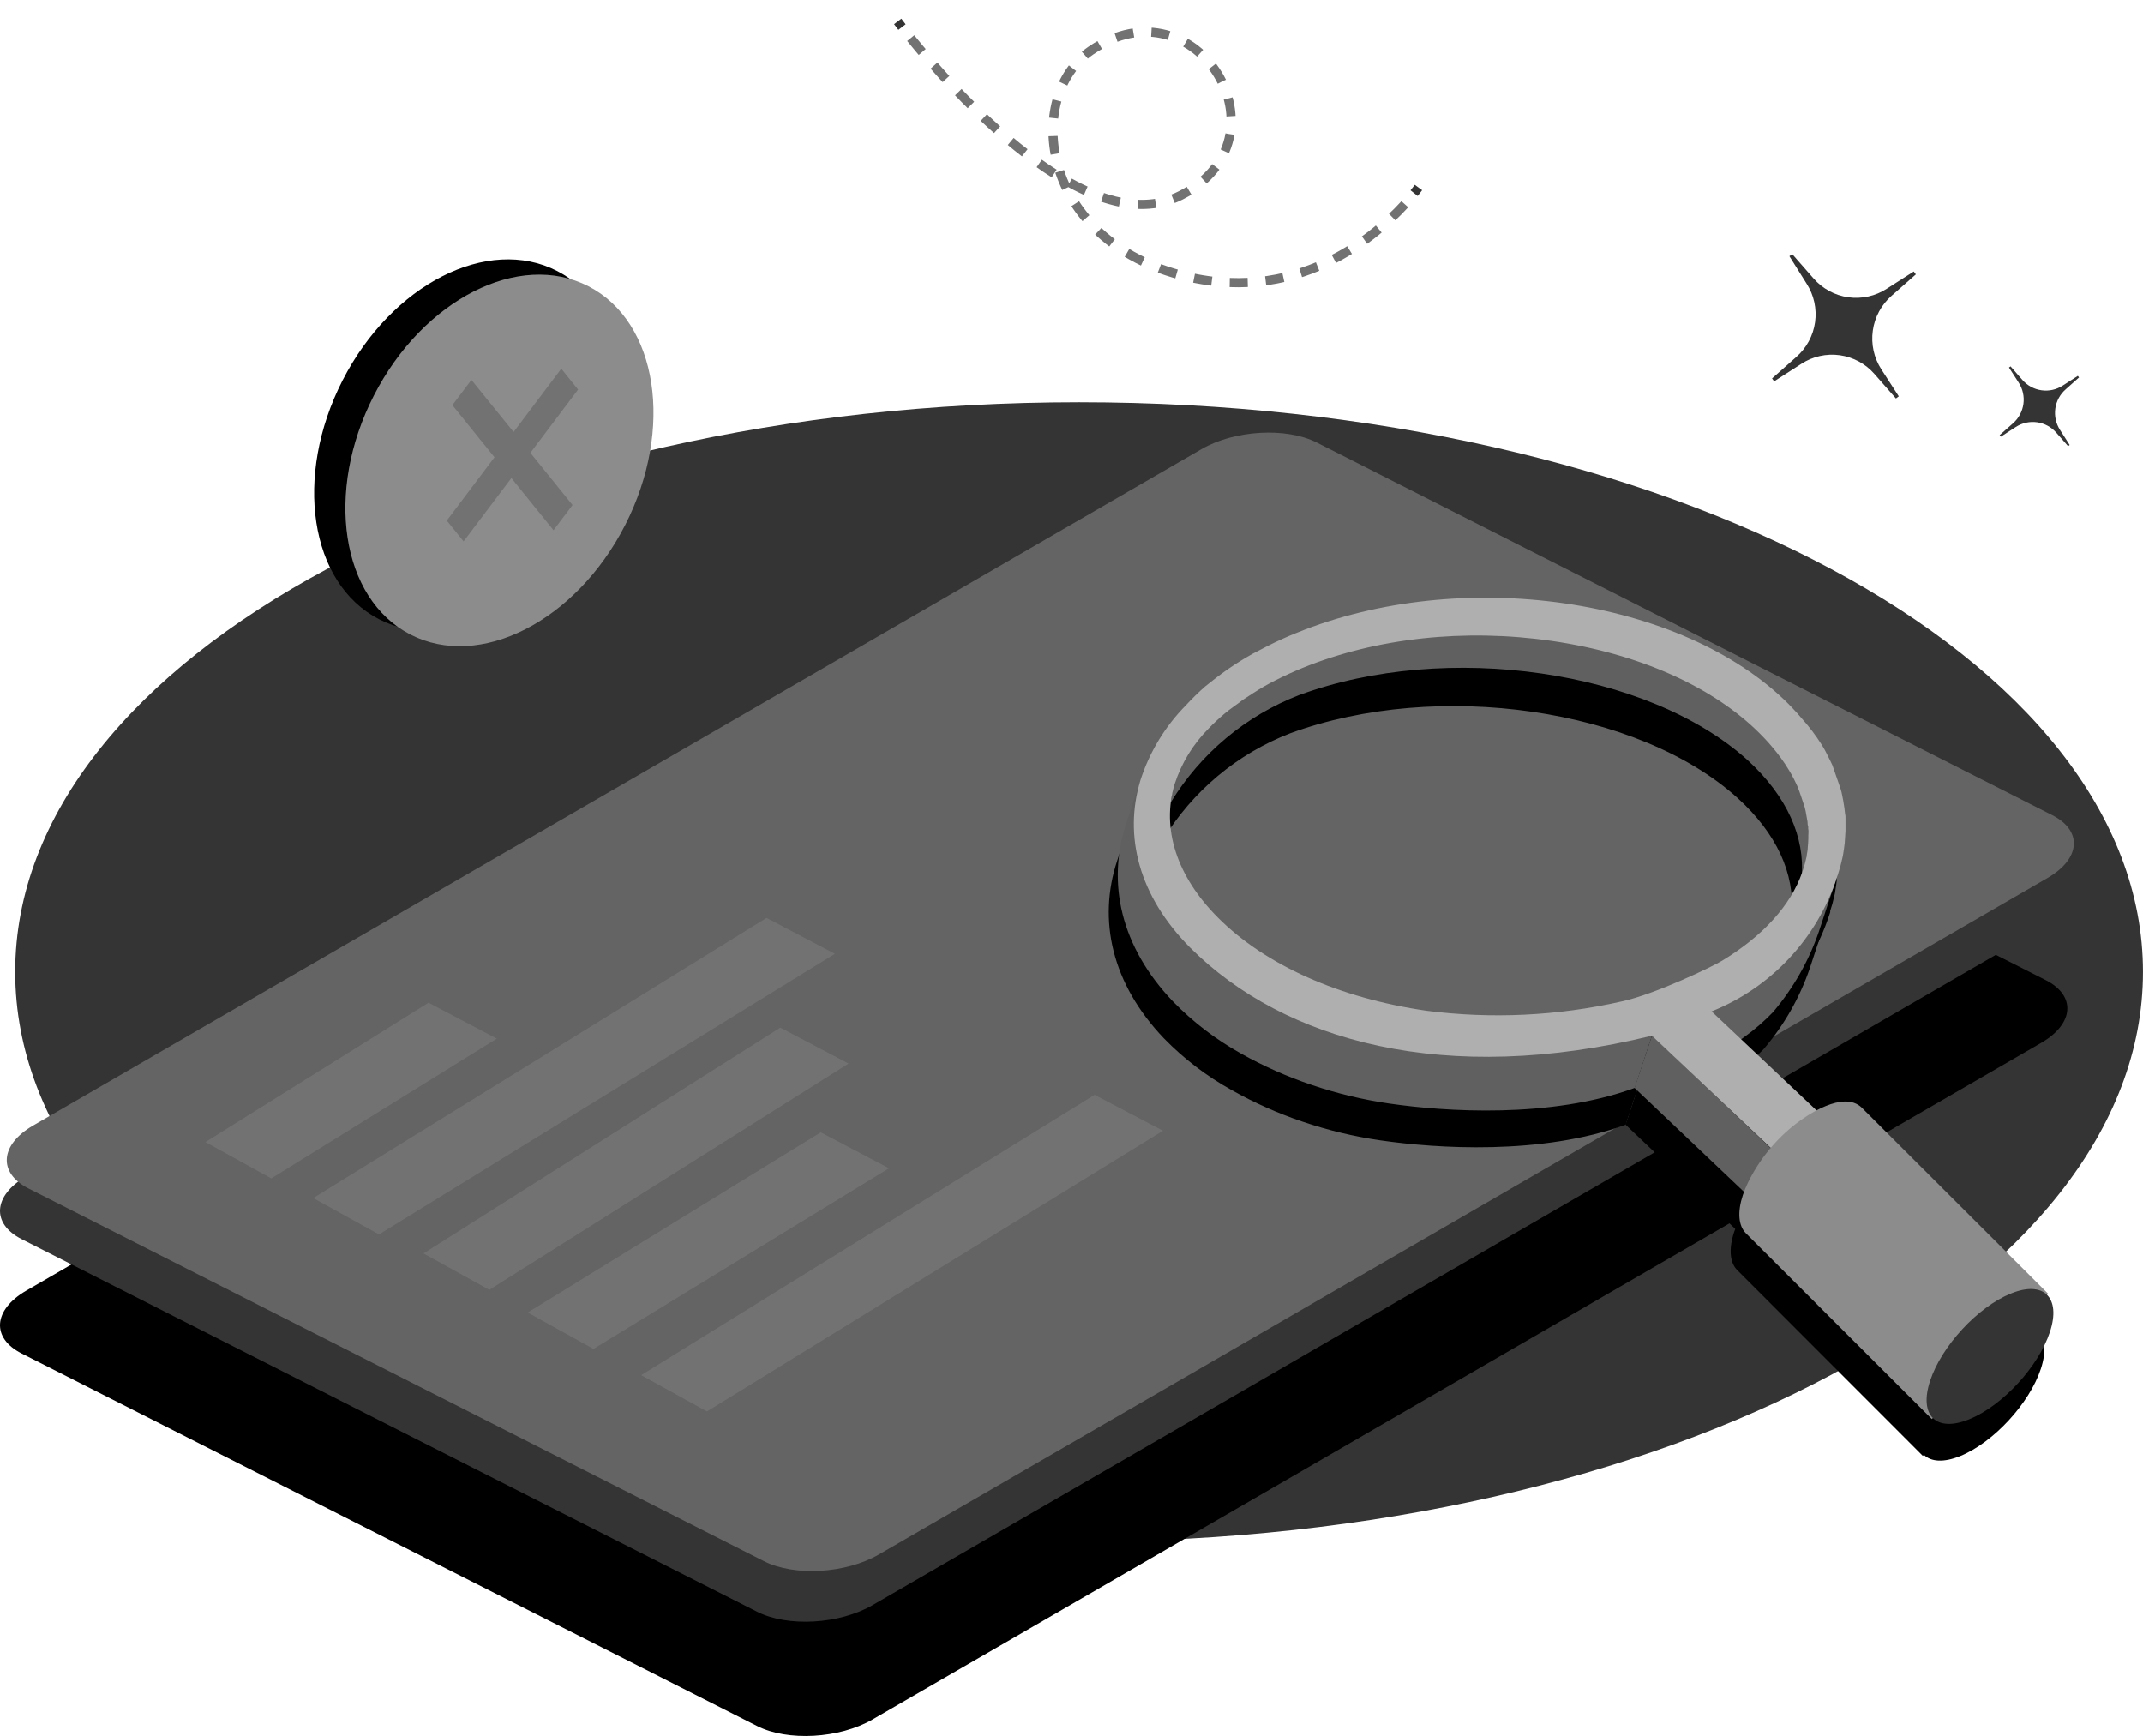 <svg xmlns="http://www.w3.org/2000/svg" width="100" height="81" viewBox="0 0 100 81" fill="none">
  <path
    d="M84.3 13.233C84.644 13.766 84.785 14.407 84.697 15.036C84.608 15.666 84.296 16.242 83.818 16.659L82.689 17.659L82.788 17.793L84.058 16.976C84.589 16.63 85.227 16.488 85.855 16.576C86.482 16.665 87.057 16.977 87.473 17.456L88.47 18.593L88.603 18.493L87.789 17.233C87.444 16.699 87.303 16.058 87.391 15.428C87.479 14.798 87.79 14.221 88.267 13.803L89.4 12.803L89.3 12.669L88.044 13.473C87.512 13.819 86.874 13.961 86.246 13.873C85.618 13.784 85.043 13.472 84.626 12.993L83.629 11.856L83.499 11.956L84.3 13.233Z"
    fill="#343434"></path>
  <path
    d="M94.201 17.856C94.39 18.151 94.468 18.504 94.419 18.852C94.37 19.2 94.198 19.518 93.935 19.749L93.311 20.302L93.364 20.376L94.065 19.922C94.359 19.732 94.712 19.654 95.059 19.703C95.406 19.752 95.724 19.925 95.955 20.189L96.504 20.816L96.577 20.762L96.128 20.059C95.937 19.764 95.859 19.41 95.908 19.062C95.957 18.715 96.129 18.396 96.394 18.166L97.015 17.612L96.959 17.539L96.258 17.989C95.964 18.181 95.612 18.26 95.265 18.211C94.918 18.163 94.6 17.991 94.37 17.726L93.819 17.096L93.746 17.152L94.201 17.856Z"
    fill="#343434"></path>
  <path
    d="M50.354 71.928C77.772 71.928 99.999 60.028 99.999 45.349C99.999 30.669 77.772 18.769 50.354 18.769C22.936 18.769 0.709 30.669 0.709 45.349C0.709 60.028 22.936 71.928 50.354 71.928Z"
    fill="#343434"></path>
  <path d="M41.891 1L42.091 1.263" stroke="#343434" stroke-width="0.426" stroke-miterlimit="10"></path>
  <path
    d="M42.499 1.78C44.463 4.206 50.739 11.346 55.105 9.113C60.341 6.446 55.853 -1.02 50.909 2.356C47.786 4.5 48.507 11.263 55.341 12.9C60.91 14.233 64.594 10.653 65.777 9.276"
    stroke="#727272" stroke-width="0.426" stroke-miterlimit="10" stroke-dasharray="0.84 0.84"></path>
  <path d="M65.986 9.013C66.119 8.846 66.189 8.75 66.189 8.75" stroke="#343434" stroke-width="0.426"
    stroke-miterlimit="10"></path>
  <path
    d="M35.333 80.535L1.011 63.152C-0.417 62.429 -0.318 61.119 1.217 60.225L55.76 28.656C57.301 27.763 59.707 27.626 61.135 28.346L95.46 45.732C96.885 46.456 96.789 47.766 95.251 48.659L40.709 80.232C39.167 81.122 36.761 81.258 35.333 80.535Z"
    fill="black"></path>
  <path
    d="M35.333 75.202L1.011 57.819C-0.417 57.095 -0.318 55.785 1.217 54.892L55.76 23.323C57.301 22.429 59.707 22.293 61.135 23.012L95.46 40.399C96.885 41.122 96.789 42.432 95.251 43.325L40.709 74.898C39.167 75.788 36.761 75.925 35.333 75.202Z"
    fill="#343434"></path>
  <path
    d="M35.638 72.835L1.327 55.452C-0.102 54.729 -0.002 53.419 1.533 52.525L56.065 20.956C57.607 20.062 60.012 19.926 61.441 20.646L95.762 38.032C97.191 38.756 97.091 40.066 95.556 40.959L41.014 72.528C39.472 73.422 37.067 73.565 35.638 72.835Z"
    fill="#646464"></path>
  <path
    d="M61.002 31.706C67.903 29.172 77.306 30.536 81.934 34.729C84.668 37.216 85.143 40.142 83.645 42.642C83.804 40.802 82.981 38.882 81.12 37.176C76.468 32.976 67.079 31.613 60.188 34.146C57.702 35.108 55.6 36.865 54.208 39.146C54.42 36.456 56.892 33.209 61.002 31.706Z"
    fill="black"></path>
  <path
    d="M54.128 39.403L54.145 39.166C54.344 36.679 56.57 33.266 60.996 31.646C67.91 29.106 77.332 30.466 81.991 34.676C84.669 37.109 85.313 40.009 83.708 42.676L83.576 42.896L83.599 42.662C83.765 40.756 82.894 38.883 81.087 37.239C76.455 33.046 67.086 31.689 60.198 34.216C57.725 35.171 55.636 36.921 54.258 39.193L54.128 39.403ZM72.299 30.756C68.515 30.209 64.451 30.503 61.002 31.756C56.813 33.309 54.603 36.496 54.294 38.899C55.695 36.702 57.759 35.012 60.185 34.076C67.103 31.536 76.522 32.899 81.18 37.116C82.934 38.712 83.815 40.529 83.735 42.389C85.124 39.859 84.463 37.099 81.901 34.773C79.582 32.686 76.083 31.299 72.299 30.756Z"
    fill="black"></path>
  <path
    d="M85.29 42.626L84.45 45.182C83.976 46.566 83.244 47.846 82.293 48.956C81.509 49.766 80.632 50.449 78.695 51.495L79.253 48.736C79.253 48.736 84.161 44.789 85.29 42.626Z"
    fill="black"></path>
  <path
    d="M77.037 48.899C74.844 49.456 74.073 49.609 73.296 49.732C71.815 49.969 70.316 50.071 68.817 50.036C66.309 49.986 63.825 49.536 61.458 48.702C59.2 47.934 57.147 46.66 55.454 44.976C53.012 42.432 52.759 38.233 52.759 38.233L52.128 40.163C51.218 42.919 51.872 45.899 54.314 48.453C55.245 49.408 56.311 50.221 57.477 50.866C58.528 51.459 59.633 51.951 60.776 52.336C61.965 52.74 63.189 53.034 64.431 53.212C67.016 53.586 71.92 53.916 75.861 52.479L77.037 48.899Z"
    fill="black"></path>
  <path d="M75.854 52.479L82.077 58.389L82.884 55.936L76.665 50.029L75.854 52.479Z" fill="black"></path>
  <path
    d="M79.445 48.899C80.814 48.348 82.046 47.502 83.054 46.422C84.062 45.341 84.822 44.052 85.28 42.645L85.323 42.519C85.323 42.499 85.323 42.479 85.34 42.459C85.416 42.233 85.478 42.003 85.526 41.769C85.548 41.687 85.565 41.603 85.576 41.519C85.605 41.355 85.625 41.185 85.645 41.026C85.645 40.972 85.678 40.602 85.678 40.465C85.678 40.402 85.678 40.336 85.678 40.272C85.678 40.149 85.678 40.032 85.678 39.912C85.678 39.792 85.678 39.762 85.662 39.685C85.645 39.609 85.642 39.502 85.629 39.412C85.615 39.322 85.536 38.869 85.522 38.806C85.509 38.742 85.476 38.599 85.446 38.499C85.446 38.499 85.097 37.499 85.064 37.412C84.997 37.259 84.924 37.105 84.844 36.952C84.763 36.785 84.672 36.623 84.572 36.465C84.303 36.019 83.996 35.596 83.655 35.202C83.539 35.062 83.409 34.919 83.28 34.779L83.06 34.566C78.077 29.592 67.777 28.106 60.089 31.232L59.723 31.382C59.49 31.486 59.261 31.592 59.039 31.716L58.706 31.879C58.487 31.989 58.275 32.109 58.062 32.212C57.647 32.449 57.251 32.696 56.882 32.952C56.696 33.079 56.51 33.212 56.337 33.346C56.165 33.479 56.005 33.612 55.836 33.749C55.517 34.016 55.214 34.303 54.929 34.606C53.952 35.591 53.221 36.793 52.796 38.115C52.008 40.715 52.716 43.515 55.121 45.932C59.501 50.312 67.026 52.399 76.655 50.035L83.26 56.282L84.818 53.985L79.445 48.899ZM75.239 48.435C72.257 49.111 69.181 49.257 66.149 48.869C62.085 48.282 58.633 46.742 56.424 44.535C54.477 42.589 53.766 40.369 54.391 38.285C54.711 37.301 55.261 36.407 55.995 35.679C56.214 35.445 56.445 35.223 56.686 35.012C56.826 34.896 56.972 34.779 57.115 34.679C57.258 34.579 57.424 34.452 57.567 34.346C57.899 34.122 58.231 33.909 58.564 33.712C58.746 33.612 58.936 33.509 59.125 33.416L59.407 33.272L60.026 32.989C60.135 32.946 60.255 32.899 60.358 32.849C63.793 31.452 67.93 31.002 71.987 31.589C76.043 32.176 79.512 33.719 81.708 35.922L81.804 36.026C81.85 36.066 81.892 36.109 81.931 36.156C82.047 36.276 82.157 36.399 82.263 36.529C82.562 36.872 82.83 37.241 83.064 37.632C83.146 37.765 83.221 37.902 83.29 38.042C83.349 38.159 83.406 38.279 83.459 38.399C83.512 38.519 83.735 39.179 83.791 39.352C83.791 39.416 83.825 39.475 83.835 39.535C83.844 39.596 83.908 39.909 83.924 40.019C83.941 40.129 83.941 40.162 83.947 40.215C83.954 40.269 83.947 40.339 83.947 40.395C83.947 40.452 83.947 40.579 83.947 40.675V40.809C83.947 40.912 83.924 41.172 83.921 41.222C83.921 41.342 83.894 41.462 83.871 41.582C83.871 41.609 83.871 41.659 83.871 41.685C83.861 41.715 83.855 41.745 83.851 41.776C83.819 41.93 83.778 42.083 83.728 42.232L83.675 42.386C83.137 43.935 81.844 45.362 79.941 46.515C79.545 46.789 76.824 48.109 75.239 48.445V48.435Z"
    fill="black"></path>
  <path
    d="M83.27 56.379L83.224 56.335L76.638 50.109C67.737 52.285 59.883 50.775 55.085 45.985C52.74 43.652 51.906 40.846 52.736 38.112C53.162 36.776 53.899 35.56 54.886 34.566C55.18 34.262 55.491 33.975 55.816 33.706C56.019 33.539 56.175 33.416 56.325 33.302C56.474 33.189 56.703 33.019 56.869 32.902C57.255 32.636 57.657 32.386 58.059 32.162H58.075C58.278 32.049 58.491 31.936 58.707 31.829L58.757 31.806L59.039 31.662C59.245 31.569 59.484 31.456 59.73 31.349L59.813 31.312L60.096 31.199C67.81 28.056 78.133 29.532 83.111 34.532L83.227 34.652L83.336 34.766C83.456 34.892 83.592 35.042 83.715 35.192C84.057 35.588 84.366 36.012 84.639 36.459C84.738 36.618 84.828 36.783 84.908 36.952C84.981 37.092 85.054 37.239 85.131 37.412C85.131 37.412 85.463 38.359 85.513 38.505C85.546 38.607 85.572 38.711 85.592 38.816C85.592 38.879 85.679 39.285 85.699 39.429C85.699 39.519 85.725 39.612 85.732 39.702L85.749 39.929C85.749 40.052 85.749 40.172 85.749 40.295C85.749 40.329 85.749 40.362 85.749 40.392V40.492C85.749 40.626 85.719 41.002 85.712 41.056C85.692 41.242 85.669 41.389 85.642 41.552C85.632 41.639 85.616 41.725 85.592 41.809C85.544 42.044 85.48 42.275 85.403 42.502C85.403 42.51 85.403 42.518 85.403 42.526V42.562L85.36 42.692C84.903 44.091 84.151 45.374 83.155 46.454C82.158 47.534 80.94 48.385 79.585 48.949L84.931 53.995L83.27 56.379ZM76.692 49.972L83.27 56.185L84.749 54.009L79.329 48.899L79.436 48.855C80.792 48.306 82.012 47.466 83.012 46.394C84.011 45.323 84.766 44.046 85.224 42.652L85.267 42.526C85.267 42.526 85.267 42.526 85.267 42.502V42.469C85.34 42.25 85.401 42.028 85.45 41.802C85.472 41.722 85.489 41.641 85.499 41.559C85.526 41.409 85.546 41.249 85.566 41.066C85.566 41.016 85.599 40.645 85.602 40.512V40.419C85.602 40.386 85.602 40.352 85.602 40.316C85.602 40.199 85.602 40.082 85.602 39.962L85.586 39.739C85.586 39.652 85.569 39.559 85.556 39.469C85.543 39.379 85.463 38.929 85.45 38.869C85.43 38.766 85.404 38.665 85.373 38.566C85.343 38.469 85.041 37.566 84.998 37.489C84.921 37.319 84.852 37.176 84.778 37.036C84.698 36.868 84.608 36.706 84.509 36.549C84.241 36.106 83.936 35.687 83.599 35.296C83.473 35.146 83.336 34.999 83.22 34.872L83.114 34.759C83.073 34.721 83.034 34.681 82.998 34.639C78.047 29.692 67.774 28.209 60.096 31.336L59.813 31.452L59.73 31.486C59.491 31.592 59.252 31.702 59.066 31.799L58.783 31.939L58.733 31.962C58.521 32.069 58.311 32.186 58.109 32.296H58.092C57.693 32.519 57.298 32.766 56.916 33.029C56.75 33.146 56.56 33.282 56.378 33.422C56.195 33.562 56.075 33.659 55.876 33.822C55.56 34.088 55.259 34.372 54.976 34.672C54.007 35.647 53.284 36.838 52.866 38.149C52.048 40.836 52.866 43.592 55.192 45.909C59.973 50.685 67.817 52.179 76.678 50.002L76.692 49.972ZM66.116 48.942C62.043 48.352 58.581 46.809 56.368 44.609C54.404 42.649 53.68 40.409 54.324 38.302C54.65 37.306 55.205 36.402 55.946 35.662C56.152 35.446 56.394 35.219 56.644 34.996C56.77 34.892 56.906 34.782 57.079 34.662C57.252 34.542 57.384 34.439 57.524 34.329C57.856 34.106 58.188 33.892 58.544 33.689C58.737 33.582 58.926 33.479 59.112 33.389L59.395 33.246C59.597 33.149 59.81 33.052 60.016 32.962L60.348 32.822C63.8 31.416 67.947 30.969 72.023 31.556C76.1 32.142 79.559 33.686 81.768 35.889L81.868 35.992C81.904 36.026 81.941 36.066 81.994 36.122C82.124 36.259 82.23 36.379 82.326 36.499C82.628 36.844 82.898 37.216 83.134 37.609C83.207 37.726 83.273 37.849 83.36 38.019C83.416 38.132 83.469 38.249 83.522 38.352C83.576 38.489 83.735 38.949 83.822 39.196L83.875 39.362C83.888 39.409 83.897 39.457 83.905 39.505C83.924 39.579 83.978 39.879 83.994 39.989C83.994 40.042 83.994 40.099 84.011 40.145V40.189C84.011 40.222 84.011 40.252 84.011 40.279C84.011 40.306 84.011 40.342 84.011 40.369V40.652V40.789C84.011 40.899 83.988 41.159 83.984 41.206C83.984 41.342 83.954 41.462 83.934 41.572C83.934 41.572 83.934 41.602 83.934 41.626C83.934 41.649 83.934 41.662 83.934 41.672C83.934 41.682 83.934 41.739 83.915 41.762C83.882 41.921 83.84 42.078 83.788 42.232L83.735 42.389C83.19 43.956 81.888 45.389 79.964 46.562C79.575 46.799 76.838 48.145 75.206 48.492C72.226 49.174 69.149 49.326 66.116 48.942ZM71.984 31.669C67.927 31.086 63.803 31.529 60.375 32.926L60.042 33.062C59.833 33.156 59.62 33.252 59.421 33.349L59.139 33.489C58.956 33.579 58.77 33.679 58.581 33.786C58.228 33.986 57.893 34.196 57.584 34.412C57.438 34.516 57.278 34.626 57.135 34.746C56.992 34.866 56.83 34.982 56.71 35.079C56.469 35.282 56.24 35.498 56.022 35.726C55.299 36.446 54.757 37.328 54.441 38.299C53.809 40.359 54.527 42.559 56.461 44.489C58.66 46.692 62.109 48.229 66.159 48.822C69.184 49.213 72.255 49.066 75.23 48.389C76.848 48.055 79.549 46.722 79.944 46.479C81.835 45.332 83.114 43.922 83.645 42.395L83.695 42.239C83.746 42.093 83.787 41.944 83.818 41.792C83.822 41.759 83.83 41.727 83.841 41.696C83.841 41.681 83.841 41.667 83.841 41.652C83.842 41.637 83.842 41.621 83.841 41.605C83.861 41.492 83.875 41.379 83.888 41.245C83.888 41.199 83.911 40.942 83.915 40.836V40.702C83.915 40.612 83.915 40.519 83.915 40.429C83.913 40.4 83.913 40.371 83.915 40.342V40.252V40.209C83.915 40.162 83.915 40.112 83.895 40.059C83.895 39.952 83.828 39.652 83.808 39.582C83.788 39.512 83.788 39.489 83.778 39.442V39.395L83.742 39.282C83.655 39.035 83.496 38.579 83.446 38.449C83.393 38.336 83.34 38.219 83.283 38.116C83.217 37.976 83.142 37.84 83.061 37.709C82.828 37.32 82.562 36.952 82.267 36.609C82.167 36.492 82.061 36.376 81.934 36.239C81.896 36.193 81.855 36.15 81.811 36.109L81.712 36.006C79.492 33.789 76.05 32.256 71.993 31.669H71.984Z"
    fill="black"></path>
  <path
    d="M83.426 54.189C82.483 54.915 81.721 55.849 81.196 56.919C81.108 57.101 81.032 57.289 80.967 57.482C80.701 58.285 80.771 58.889 81.097 59.212L89.772 67.878C89.439 67.545 89.38 66.948 89.642 66.142C90.082 64.963 90.821 63.92 91.785 63.115C92.234 62.713 92.737 62.376 93.28 62.115C93.775 61.892 94.37 61.745 94.812 61.932C94.921 61.976 95.02 62.04 95.104 62.122C95.104 62.122 86.406 53.455 86.393 53.432C85.655 52.752 84.246 53.565 83.426 54.189Z"
    fill="black"></path>
  <path
    d="M89.725 67.928L81.067 59.265C80.711 58.912 80.661 58.265 80.924 57.472C80.992 57.276 81.07 57.085 81.16 56.898C81.692 55.818 82.463 54.873 83.416 54.139C83.911 53.762 85.599 52.592 86.456 53.389L95.167 62.082L95.074 62.185C94.994 62.108 94.899 62.047 94.795 62.005C94.31 61.795 93.656 62.028 93.31 62.185C92.774 62.436 92.277 62.764 91.835 63.158C90.881 63.956 90.152 64.99 89.719 66.158C89.469 66.912 89.513 67.508 89.835 67.825L89.725 67.928ZM83.456 54.232C82.524 54.95 81.77 55.872 81.249 56.928C81.164 57.109 81.089 57.293 81.023 57.482C80.774 58.235 80.818 58.815 81.143 59.148L89.473 67.482C89.381 67.036 89.42 66.573 89.586 66.148C90.03 64.954 90.778 63.897 91.755 63.082C92.208 62.677 92.717 62.34 93.267 62.082C93.711 61.854 94.216 61.773 94.709 61.848L86.346 53.515C85.546 52.772 83.931 53.898 83.456 54.262V54.232Z"
    fill="black"></path>
  <path
    d="M93.403 62.072C91.855 62.705 90.177 64.528 89.642 66.142C89.107 67.755 89.924 68.565 91.473 67.935C93.021 67.305 94.702 65.482 95.234 63.865C95.765 62.248 94.945 61.445 93.403 62.072Z"
    fill="black"></path>
  <path d="M23.186 48.462L12.661 54.986L9.587 53.289L19.997 46.786L23.186 48.462Z" fill="#727272"></path>
  <path d="M41.486 54.512L27.695 62.939L24.625 61.242L38.3 52.836L41.486 54.512Z" fill="#727272"></path>
  <path d="M39.599 49.626L22.834 60.182L19.764 58.485L36.413 47.949L39.599 49.626Z" fill="#727272"></path>
  <path d="M38.961 44.505L17.687 57.599L14.617 55.902L35.772 42.829L38.961 44.505Z" fill="#727272"></path>
  <path d="M54.268 52.762L32.99 65.855L29.921 64.162L51.078 51.086L54.268 52.762Z" fill="#727272"></path>
  <path
    d="M61.424 29.989C68.325 27.456 77.728 28.819 82.356 33.016C85.094 35.499 85.569 38.426 84.07 40.926C84.23 39.086 83.406 37.166 81.545 35.463C76.894 31.263 67.504 29.896 60.613 32.433C58.127 33.395 56.025 35.153 54.633 37.433C54.842 34.743 57.314 31.496 61.424 29.989Z"
    fill="#606060"></path>
  <path
    d="M72.717 29.039C68.936 28.493 64.873 28.786 61.421 30.039C57.205 31.583 55.015 34.769 54.703 37.183C56.106 34.989 58.169 33.301 60.593 32.363C67.514 29.819 76.934 31.183 81.588 35.399C83.346 36.996 84.227 38.816 84.147 40.672C85.532 38.146 84.874 35.383 82.309 33.056C80.004 30.973 76.502 29.586 72.717 29.039Z"
    fill="#606060"></path>
  <path
    d="M85.719 40.899L84.878 43.456C84.405 44.839 83.676 46.12 82.728 47.232C81.944 48.039 81.067 48.725 79.133 49.769L79.688 47.009C79.688 47.009 84.582 43.072 85.719 40.899Z"
    fill="#606060"></path>
  <path
    d="M77.456 47.196C75.263 47.749 74.492 47.902 73.714 48.029C72.235 48.263 70.737 48.364 69.239 48.329C66.731 48.281 64.246 47.831 61.88 46.995C59.637 46.175 57.52 44.995 55.876 43.269C53.434 40.716 53.178 36.512 53.178 36.512L52.547 38.439C51.64 41.196 52.294 44.175 54.736 46.732C55.667 47.688 56.732 48.503 57.896 49.152C58.948 49.743 60.052 50.234 61.195 50.619C62.384 51.023 63.608 51.316 64.85 51.495C67.435 51.869 72.342 52.202 76.283 50.762L77.456 47.196Z"
    fill="#606060"></path>
  <path d="M76.273 50.762L82.496 56.672L83.306 54.219L77.087 48.316L76.273 50.762Z" fill="#606060"></path>
  <path
    d="M79.868 47.192C81.239 46.643 82.474 45.799 83.485 44.719C84.496 43.639 85.258 42.35 85.718 40.943L85.762 40.812C85.766 40.792 85.771 40.772 85.778 40.752C85.853 40.526 85.915 40.296 85.964 40.062C85.986 39.98 86.002 39.897 86.014 39.812C86.041 39.649 86.064 39.479 86.081 39.322C86.081 39.266 86.114 38.896 86.117 38.759C86.117 38.696 86.117 38.633 86.117 38.569C86.117 38.446 86.117 38.326 86.117 38.206C86.117 38.086 86.117 38.056 86.1 37.983C86.084 37.909 86.081 37.799 86.067 37.709C86.051 37.569 85.978 37.163 85.961 37.099C85.942 36.996 85.917 36.895 85.885 36.796C85.885 36.796 85.536 35.796 85.506 35.706C85.436 35.556 85.363 35.403 85.283 35.249C85.203 35.081 85.113 34.917 85.014 34.759C84.732 34.313 84.412 33.891 84.057 33.499C83.941 33.356 83.811 33.216 83.678 33.076C83.605 32.996 83.529 32.919 83.456 32.843C78.489 27.879 68.195 26.393 60.497 29.529L60.132 29.679C59.899 29.779 59.67 29.886 59.444 29.993C59.331 30.046 59.221 30.103 59.112 30.159C58.893 30.269 58.677 30.386 58.467 30.493C58.049 30.726 57.653 30.976 57.285 31.229C57.102 31.359 56.916 31.493 56.743 31.626C56.57 31.759 56.411 31.889 56.238 32.026C55.924 32.3 55.626 32.592 55.344 32.899C54.369 33.883 53.639 35.085 53.214 36.406C52.427 39.006 53.135 41.806 55.54 44.222C59.929 48.599 67.445 50.689 77.08 48.326L83.692 54.566L85.25 52.269L79.868 47.192ZM75.661 46.729C72.678 47.404 69.601 47.551 66.567 47.162C62.507 46.576 59.055 45.036 56.846 42.829C54.899 40.886 54.188 38.663 54.812 36.579C55.133 35.595 55.682 34.702 56.414 33.973C56.635 33.744 56.866 33.528 57.108 33.323C57.248 33.203 57.394 33.089 57.537 32.989C57.68 32.889 57.846 32.766 57.989 32.656C58.321 32.436 58.653 32.219 58.986 32.026C59.165 31.923 59.354 31.823 59.547 31.726L59.83 31.586C60.035 31.486 60.252 31.389 60.447 31.303L60.78 31.163C64.215 29.763 68.348 29.313 72.409 29.903C76.469 30.493 79.934 32.033 82.13 34.236L82.227 34.336L82.353 34.466C82.469 34.589 82.579 34.709 82.685 34.839C82.983 35.185 83.251 35.555 83.486 35.946C83.562 36.069 83.632 36.196 83.712 36.353C83.791 36.509 83.825 36.589 83.881 36.709C83.938 36.829 84.157 37.492 84.213 37.663C84.231 37.724 84.245 37.786 84.257 37.849C84.273 37.922 84.326 38.222 84.343 38.333C84.359 38.443 84.343 38.472 84.366 38.529C84.389 38.586 84.366 38.653 84.383 38.706C84.399 38.759 84.383 38.889 84.383 38.986C84.383 39.083 84.383 39.079 84.383 39.119C84.383 39.226 84.363 39.483 84.356 39.532C84.356 39.653 84.33 39.773 84.31 39.892C84.31 39.919 84.31 39.972 84.293 39.999C84.283 40.027 84.276 40.056 84.273 40.086C84.239 40.24 84.197 40.393 84.147 40.542L84.097 40.699C83.559 42.246 82.266 43.672 80.359 44.826C79.967 45.072 77.246 46.392 75.661 46.729Z"
    fill="#AFAFAF"></path>
  <path
    d="M83.848 52.472C82.905 53.198 82.142 54.132 81.618 55.202C81.53 55.385 81.452 55.573 81.386 55.765C81.124 56.568 81.19 57.172 81.516 57.498L90.194 66.165C89.862 65.832 89.799 65.235 90.064 64.431C90.504 63.252 91.242 62.207 92.207 61.402C92.654 60.997 93.158 60.66 93.702 60.402C94.198 60.178 94.789 60.032 95.234 60.218C95.342 60.263 95.44 60.327 95.523 60.408L86.815 51.725C86.074 51.038 84.669 51.848 83.848 52.472Z"
    fill="#8C8C8C"></path>
  <path
    d="M90.147 66.212L81.469 57.545C81.117 57.192 81.067 56.545 81.329 55.755C81.396 55.559 81.475 55.368 81.565 55.182C82.096 54.101 82.866 53.157 83.818 52.422C84.316 52.042 86.001 50.872 86.861 51.669L95.573 60.365L95.477 60.465C95.397 60.387 95.304 60.326 95.201 60.285C94.716 60.078 94.061 60.309 93.716 60.465C93.18 60.717 92.683 61.044 92.24 61.438C91.286 62.236 90.555 63.27 90.121 64.438C89.871 65.192 89.915 65.772 90.24 66.105L90.147 66.212ZM83.874 52.522C82.944 53.24 82.19 54.162 81.671 55.219C81.585 55.398 81.51 55.583 81.446 55.772C81.196 56.529 81.24 57.105 81.565 57.438L89.891 65.772C89.803 65.325 89.843 64.863 90.008 64.438C90.452 63.245 91.198 62.188 92.174 61.372C92.628 60.967 93.138 60.63 93.689 60.372C94.133 60.146 94.636 60.065 95.128 60.142L86.768 51.809C85.968 51.065 84.353 52.192 83.874 52.555V52.522Z"
    fill="#8C8C8C"></path>
  <path
    d="M93.826 60.359C92.277 60.989 90.596 62.812 90.064 64.429C89.533 66.045 90.344 66.852 91.895 66.219C93.447 65.585 95.121 63.765 95.656 62.149C96.191 60.532 95.354 59.729 93.826 60.359Z"
    fill="#343434"></path>
  <path
    d="M27.712 23.793C30.009 19.308 29.246 14.319 26.007 12.65C22.769 10.981 18.282 13.264 15.986 17.749C13.689 22.234 14.452 27.223 17.691 28.892C20.929 30.561 25.416 28.278 27.712 23.793Z"
    fill="#000000"></path>
  <path
    d="M29.17 24.504C31.467 20.019 30.703 15.03 27.465 13.361C24.227 11.693 19.74 13.976 17.444 18.461C15.147 22.946 15.91 27.934 19.149 29.603C22.387 31.272 26.874 28.989 29.17 24.504Z"
    fill="#8C8C8C"></path>
  <path
    d="M25.831 24.739L23.864 22.306L21.634 25.259L20.85 24.289L23.076 21.336L21.11 18.903L22 17.726L23.967 20.156L26.193 17.203L26.977 18.176L24.751 21.129L26.718 23.563L25.831 24.739Z"
    fill="#727272"></path>
</svg>